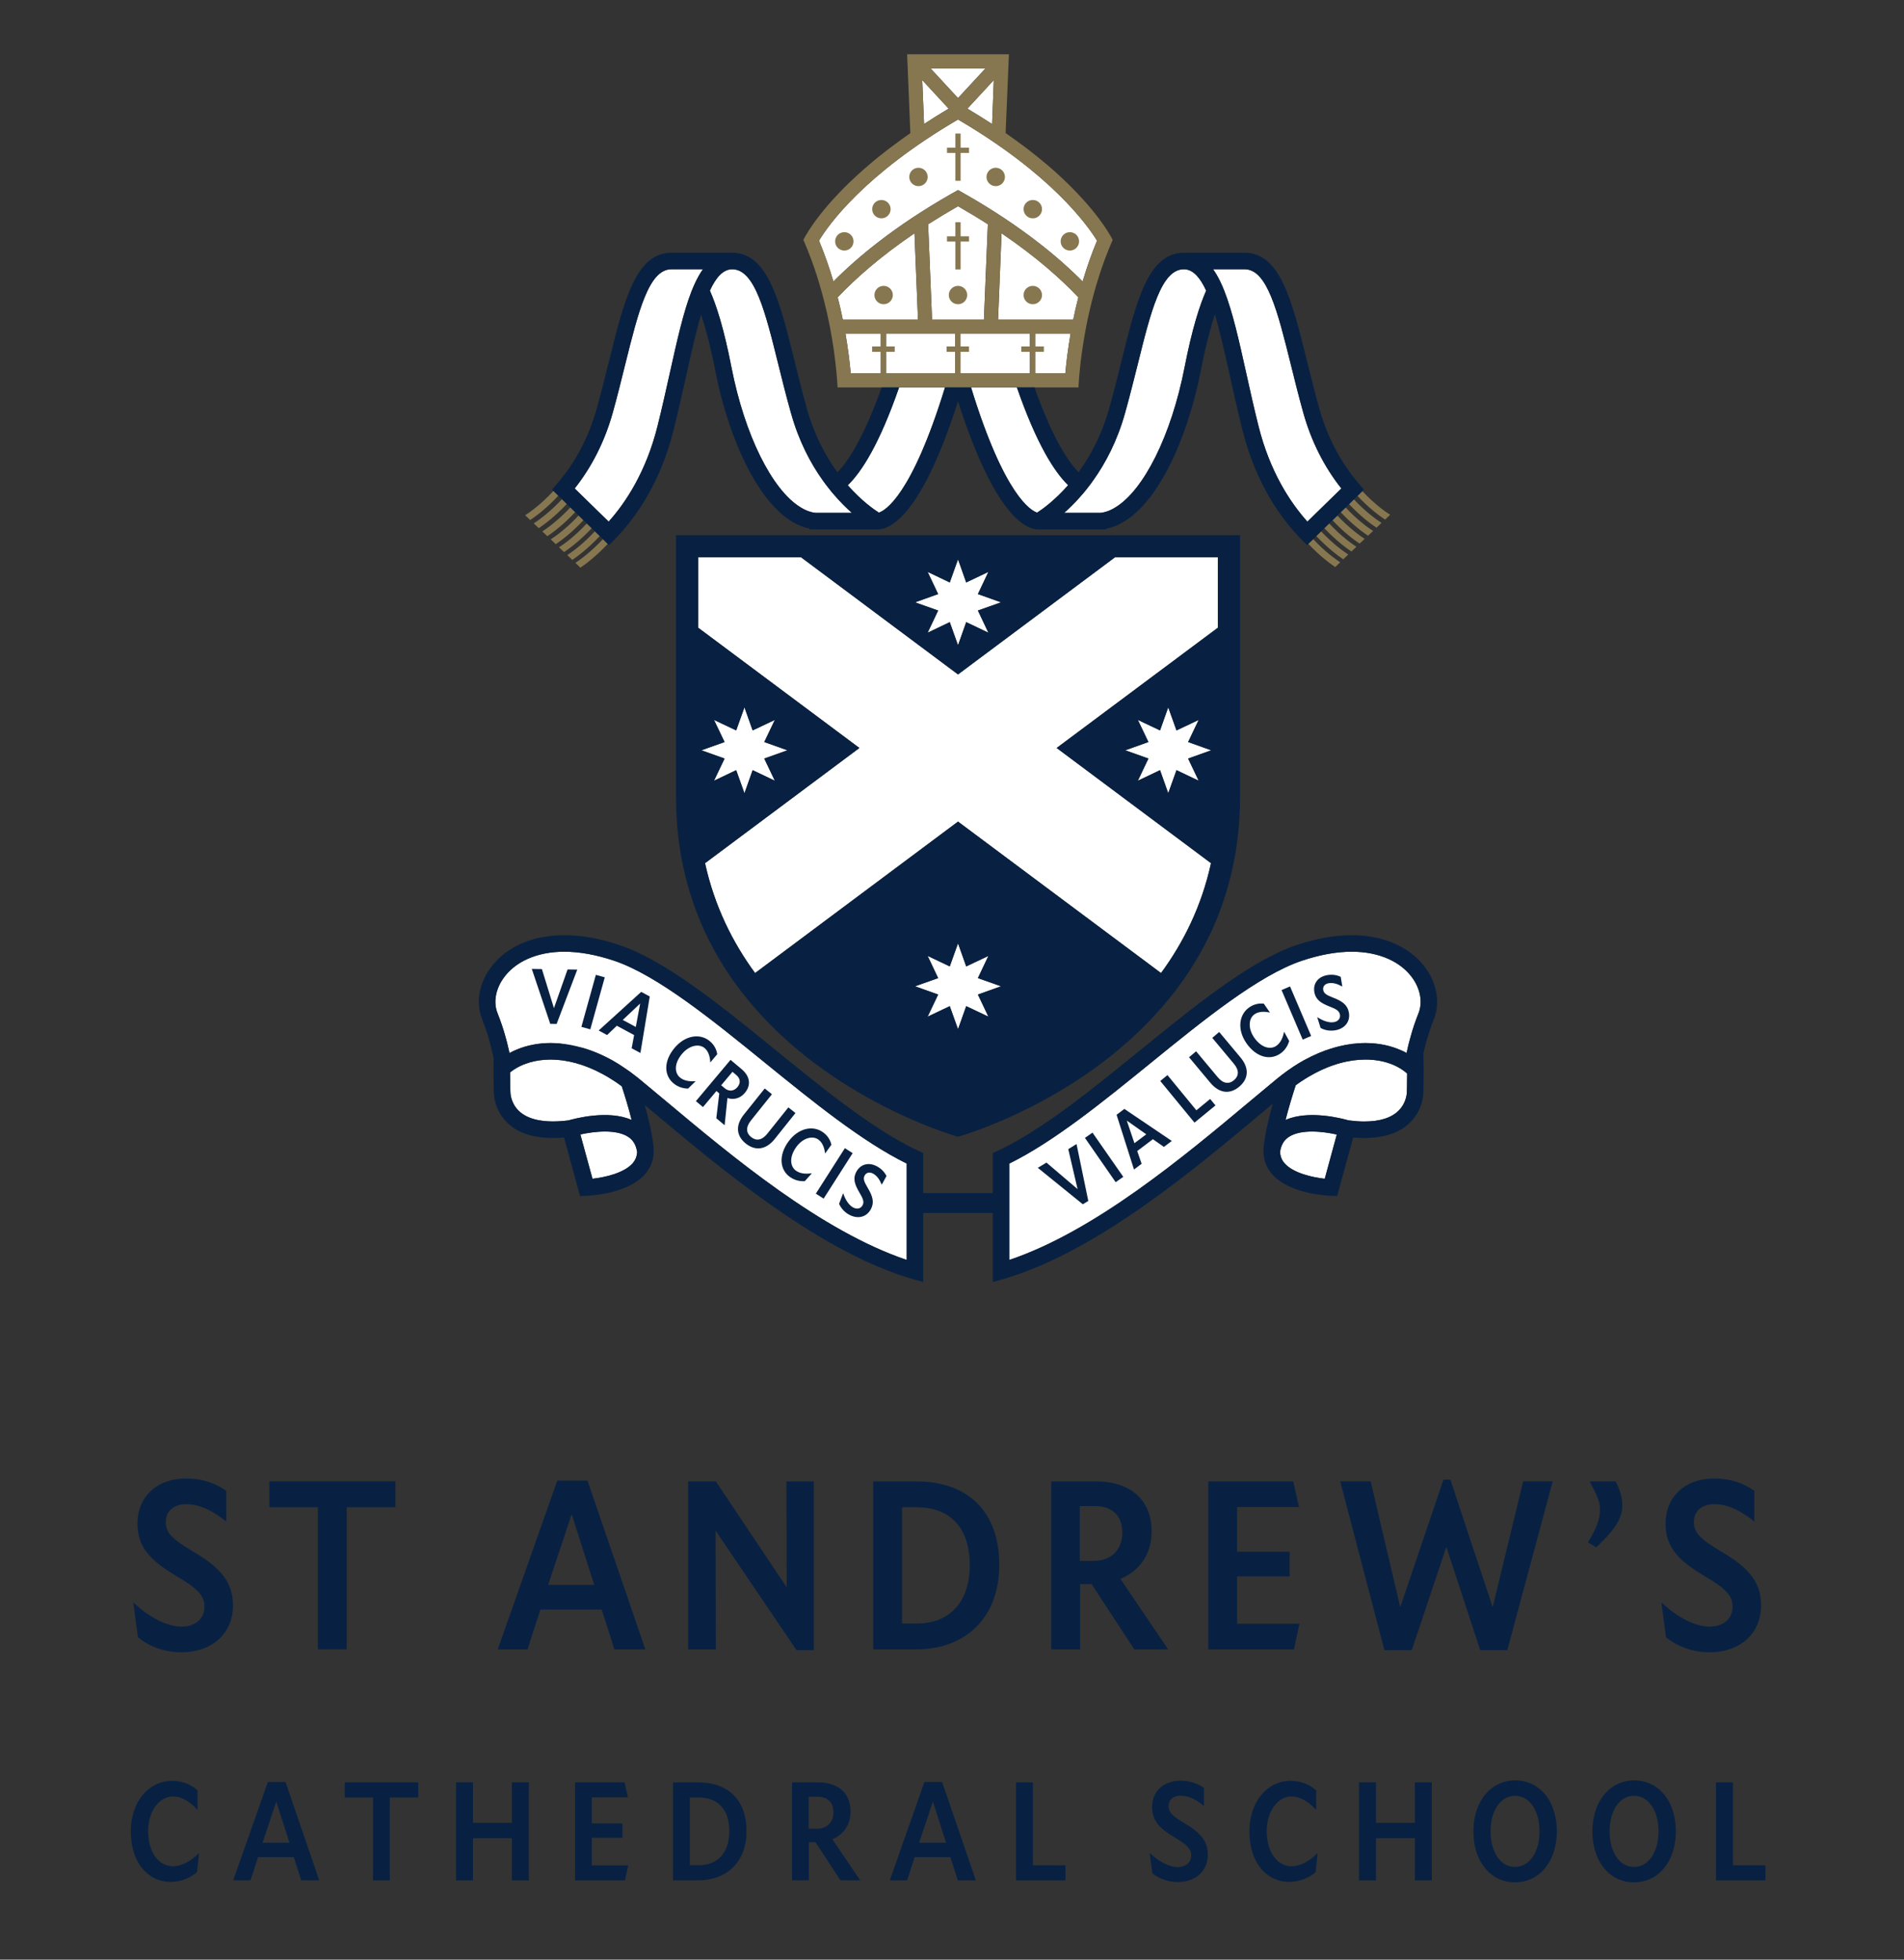<?xml version="1.0" encoding="iso-8859-1"?>
<!-- Generator: Adobe Illustrator 26.5.0, SVG Export Plug-In . SVG Version: 6.00 Build 0)  -->
<svg version="1.1" id="Layer_1" xmlns="http://www.w3.org/2000/svg" xmlns:xlink="http://www.w3.org/1999/xlink" x="0px" y="0px"
	 width="272px" height="280px" viewBox="0 0 272 280" enable-background="new 0 0 272 280" xml:space="preserve">
<rect x="0" y="0" width="272" height="280" fill="#333333" stroke="none"/>
<g>
	<g>
		<path fill="#082142" d="M26.599,211.251c2.298,0,4.185,0.686,5.728,1.75v4.356h-0.069c-1.887-1.509-3.739-2.435-5.66-2.435
			c-1.784,0-2.916,0.995-2.916,2.538c0,1.578,0.96,2.47,3.945,4.253c3.67,2.161,5.66,4.219,5.66,7.649
			c0,4.116-3.087,6.723-7.341,6.723c-2.504,0-4.631-0.857-6.243-2.126l-0.652-4.905l0.068-0.034
			c2.161,2.058,4.768,3.396,6.792,3.396c1.921,0,3.293-1.063,3.293-2.847c0-1.681-1.167-2.71-3.979-4.356
			c-3.396-2.058-5.591-3.876-5.591-7.512C19.635,213.892,22.379,211.251,26.599,211.251z"/>
		<path fill="#082142" d="M49.527,215.367v20.307h-4.116v-20.307h-6.929v-3.705h18.009v3.705H49.527z"/>
		<path fill="#082142" d="M79.609,211.559h4.322l8.267,24.114h-4.425l-1.818-5.694h-8.747l-1.852,5.694h-4.253L79.609,211.559z
			 M84.891,226.447l-3.224-10.085l-3.362,10.085H84.891z"/>
		<path fill="#082142" d="M98.316,211.663h3.945l10.119,15.127l-0.034-15.127h3.91v24.114h-2.47l-11.56-17.083l0.034,16.979h-3.945
			v-24.01H98.316z"/>
		<path fill="#082142" d="M124.746,211.663h6.106c7.615,0,11.903,4.494,11.903,11.937c0,7.306-4.562,12.074-11.937,12.074h-6.071
			L124.746,211.663L124.746,211.663z M128.862,215.367v16.602h2.161c4.562,0,7.512-3.019,7.512-8.301
			c0-5.419-2.813-8.301-7.581-8.301H128.862z"/>
		<path fill="#082142" d="M155.939,226.344h-1.646v9.33h-4.116v-24.011h6.415c4.665,0,7.924,2.436,7.924,7.169
			c0,3.328-1.818,5.694-4.459,6.757l6.826,10.085h-4.837L155.939,226.344z M154.258,215.196v7.821h2.024
			c2.435,0,4.048-1.544,4.048-4.048c0-2.47-1.543-3.773-3.876-3.773H154.258z"/>
		<path fill="#082142" d="M172.606,211.663h12.143l0.823,3.67h-8.85v6.38h7.512v3.533h-7.512v6.757h8.918l-0.789,3.67h-12.246
			v-24.01H172.606z"/>
		<path fill="#082142" d="M215.332,235.777h-3.876l-4.836-14.75l-4.939,14.75h-3.91l-6.312-24.114h4.356l4.219,17.974l6.174-18.214
			h0.995l6.037,18.214l4.356-17.974h4.219L215.332,235.777z"/>
		<path fill="#082142" d="M230.798,211.663c0.652,1.269,0.96,2.264,0.96,3.533c0,2.161-1.784,4.047-3.739,5.9l-1.166-0.721
			c1.098-1.783,1.715-3.224,1.715-4.596c0-1.201-0.343-1.99-1.475-4.116L230.798,211.663L230.798,211.663z"/>
		<path fill="#082142" d="M244.899,211.251c2.298,0,4.185,0.686,5.729,1.75v4.356h-0.069c-1.886-1.509-3.739-2.435-5.66-2.435
			c-1.784,0-2.916,0.995-2.916,2.538c0,1.578,0.96,2.47,3.945,4.253c3.67,2.161,5.66,4.219,5.66,7.649
			c0,4.116-3.087,6.723-7.341,6.723c-2.504,0-4.631-0.857-6.243-2.126l-0.652-4.905l0.069-0.034
			c2.161,2.058,4.768,3.396,6.792,3.396c1.921,0,3.293-1.063,3.293-2.847c0-1.681-1.166-2.71-3.979-4.356
			c-3.396-2.058-5.591-3.876-5.591-7.512C237.935,213.892,240.68,211.251,244.899,211.251z"/>
		<path fill="#082142" d="M18.685,261.672c0-4.321,2.62-7.222,5.881-7.222c1.64,0,2.861,0.64,3.661,1.36v2.761h-0.04
			c-0.92-1-2.14-1.88-3.481-1.88c-1.96,0-3.541,2.1-3.541,4.921c0,3.221,1.64,5.041,3.521,5.041c1.36,0,2.621-0.78,3.701-1.84
			l0.04,0.02l-0.28,2.681c-0.94,0.76-2.18,1.38-3.801,1.38C21.205,268.894,18.685,266.213,18.685,261.672z"/>
		<path fill="#082142" d="M38.266,254.611h2.521l4.821,14.063h-2.58l-1.06-3.321h-5.101l-1.08,3.321h-2.48L38.266,254.611z
			 M41.347,263.292l-1.88-5.881l-1.96,5.881H41.347z"/>
		<path fill="#082142" d="M55.686,256.831v11.843h-2.4v-11.843h-4.041v-2.16h10.502v2.16H55.686z"/>
		<path fill="#082142" d="M73.127,262.652h-5.561v6.021h-2.42V254.67h2.42v5.781h5.561v-5.781h2.42v14.003h-2.42V262.652z"/>
		<path fill="#082142" d="M82.145,254.671h7.082l0.48,2.141h-5.161v3.721h4.381v2.061h-4.381v3.94h5.201l-0.46,2.141h-7.141v-14.004
			H82.145z"/>
		<path fill="#082142" d="M96.145,254.671h3.561c4.441,0,6.942,2.621,6.942,6.961c0,4.261-2.661,7.042-6.961,7.042h-3.541v-14.003
			H96.145z M98.546,256.831v9.682h1.26c2.661,0,4.381-1.76,4.381-4.841c0-3.161-1.64-4.841-4.421-4.841H98.546z"/>
		<path fill="#082142" d="M116.506,263.232h-0.96v5.441h-2.4V254.67h3.741c2.72,0,4.621,1.42,4.621,4.181
			c0,1.94-1.06,3.321-2.601,3.941l3.981,5.881h-2.821L116.506,263.232z M115.525,256.731v4.561h1.18c1.42,0,2.361-0.9,2.361-2.361
			c0-1.44-0.9-2.2-2.26-2.2H115.525z"/>
		<path fill="#082142" d="M132.066,254.611h2.521l4.821,14.063h-2.581l-1.06-3.321h-5.101l-1.08,3.321h-2.48L132.066,254.611z
			 M135.147,263.292l-1.88-5.881l-1.96,5.881H135.147z"/>
		<path fill="#082142" d="M145.145,254.671h2.42v11.842h4.641v2.161h-7.062v-14.003H145.145z"/>
		<path fill="#082142" d="M168.646,254.431c1.34,0,2.44,0.4,3.341,1.021v2.541h-0.04c-1.1-0.88-2.18-1.42-3.301-1.42
			c-1.04,0-1.7,0.58-1.7,1.48c0,0.92,0.56,1.44,2.301,2.48c2.14,1.26,3.301,2.46,3.301,4.461c0,2.4-1.8,3.921-4.281,3.921
			c-1.46,0-2.701-0.5-3.641-1.24l-0.38-2.861l0.04-0.02c1.26,1.2,2.781,1.98,3.961,1.98c1.12,0,1.92-0.62,1.92-1.66
			c0-0.98-0.68-1.581-2.321-2.541c-1.98-1.201-3.261-2.261-3.261-4.381C164.585,255.971,166.185,254.431,168.646,254.431z"/>
		<path fill="#082142" d="M178.485,261.672c0-4.321,2.621-7.222,5.881-7.222c1.64,0,2.861,0.64,3.661,1.36v2.761h-0.04
			c-0.92-1-2.14-1.88-3.481-1.88c-1.96,0-3.541,2.1-3.541,4.921c0,3.221,1.64,5.041,3.521,5.041c1.36,0,2.621-0.78,3.701-1.84
			l0.04,0.02l-0.28,2.681c-0.94,0.76-2.18,1.38-3.801,1.38C181.005,268.894,178.485,266.213,178.485,261.672z"/>
		<path fill="#082142" d="M202.127,262.652h-5.561v6.021h-2.42V254.67h2.42v5.781h5.561v-5.781h2.42v14.003h-2.42V262.652z"/>
		<path fill="#082142" d="M216.466,254.391c3.541,0,5.941,3.021,5.941,7.262c0,4.301-2.46,7.302-5.981,7.302
			c-3.541,0-5.941-3.021-5.941-7.282S212.925,254.391,216.466,254.391z M216.426,266.753c2,0,3.501-2.021,3.501-5.081
			c0-3.041-1.48-5.081-3.501-5.081c-2,0-3.481,2.021-3.481,5.061C212.945,264.713,214.406,266.753,216.426,266.753z"/>
		<path fill="#082142" d="M233.466,254.391c3.541,0,5.941,3.021,5.941,7.262c0,4.301-2.46,7.302-5.981,7.302
			c-3.541,0-5.941-3.021-5.941-7.282S229.925,254.391,233.466,254.391z M233.426,266.753c2,0,3.501-2.021,3.501-5.081
			c0-3.041-1.48-5.081-3.501-5.081c-2,0-3.481,2.021-3.481,5.061C229.945,264.713,231.406,266.753,233.426,266.753z"/>
		<path fill="#082142" d="M245.145,254.671h2.42v11.842h4.641v2.161h-7.062v-14.003H245.145z"/>
	</g>
	<g>
		<g>
			<g>
				<path fill="#FFFFFF" d="M135,55.354c-4.79,15.59-8.61,17.63-9.45,17.89c-0.68-0.43-2.47-1.67-4.44-3.91
					c1.97-1.9,4.52-5.87,7.33-13.98H135z"/>
				<path fill="#FFFFFF" d="M152.59,69.324c-1.97,2.24-3.75,3.49-4.43,3.92c-0.86-0.27-4.67-2.36-9.44-17.89h6.55
					C148.08,63.444,150.62,67.414,152.59,69.324z"/>
				<path fill="#FFFFFF" d="M121.7,73.284h-5.18c-0.2-0.02-0.4-0.06-0.6-0.11c-0.53-0.13-1.06-0.37-1.58-0.7
					c-4.02-2.47-7.94-10.22-9.85-20.01c-1.07-5.51-2.16-8.88-3.08-10.94c0.88-1.91,1.9-3.05,3.19-3.05c3.22,0,4.71,6,6.59,13.6
					c0.55,2.22,1.12,4.52,1.8,6.92c1.12,4.03,2.81,7.21,4.56,9.66c0.28,0.39,0.55,0.75,0.83,1.1c0.26,0.34,0.52,0.66,0.79,0.96
					C120.06,71.754,120.93,72.604,121.7,73.284z"/>
				<path fill="#FFFFFF" d="M100.42,38.474c-0.37,0.51-0.71,1.11-1.03,1.77c-0.2,0.42-0.4,0.87-0.59,1.35
					c-1.17,2.99-2.07,7.03-3.1,11.66c-0.55,2.46-1.11,5-1.77,7.64c-1.64,6.55-4.56,10.94-6.98,13.64l-4.85-4.74
					c2.46-3.11,4.29-6.74,5.43-10.8c0.67-2.39,1.23-4.69,1.78-6.9c1.89-7.61,3.38-13.62,6.6-13.62L100.42,38.474L100.42,38.474z"/>
				<path fill="#FFFFFF" d="M191.62,69.794l-4.85,4.74c-2.42-2.7-5.34-7.09-6.98-13.64c-0.66-2.64-1.23-5.18-1.77-7.64
					c-1.03-4.64-1.93-8.68-3.11-11.67c-0.18-0.47-0.38-0.92-0.58-1.34c-0.32-0.66-0.66-1.26-1.03-1.77h4.51c3.22,0,4.7,6,6.59,13.59
					c0.55,2.23,1.12,4.53,1.79,6.93C187.33,63.054,189.15,66.674,191.62,69.794z"/>
				<path fill="#FFFFFF" d="M172.31,41.524c-0.91,2.06-2.01,5.43-3.08,10.94c-1.91,9.79-5.83,17.54-9.85,20.01
					c-0.52,0.33-1.05,0.57-1.58,0.7c-0.2,0.05-0.4,0.09-0.6,0.11h-5.18c0.77-0.68,1.64-1.53,2.53-2.57c0.27-0.3,0.53-0.62,0.79-0.96
					c0.28-0.35,0.56-0.72,0.83-1.11c1.75-2.45,3.44-5.63,4.56-9.65c0.67-2.4,1.24-4.7,1.8-6.92c1.88-7.6,3.37-13.6,6.59-13.6
					c0.08,0,0.16,0,0.24,0.01C170.54,38.624,171.48,39.734,172.31,41.524z"/>
				<path fill="#FFFFFF" d="M173.99,79.614H159.3l-22.44,16.75l-22.44-16.75H99.73v10.07l23.04,17.19l-22.05,16.46
					c1.35,6.14,3.94,11.33,7.15,15.7l28.99-21.64l29,21.64c3.21-4.37,5.8-9.56,7.14-15.7l-22.05-16.46l23.04-17.19L173.99,79.614
					L173.99,79.614z"/>
				<path fill="#FFFFFF" d="M184.14,162.434c-0.72,0.46-1.13,1.17-1.27,2.13c0.02,0.63,0.22,1.18,0.65,1.66
					c1.25,1.42,4.03,2.01,5.73,2.2l1.72-6.32C189.05,161.674,185.89,161.294,184.14,162.434z"/>
				<path fill="#FFFFFF" d="M187.36,153.614c-0.31,0.17-0.62,0.35-0.93,0.55c-0.44,0.27-0.88,0.57-1.33,0.9v0.01
					c-0.5,1.55-1.03,3.28-1.45,4.95c3.33-1.48,8.16-0.19,9,0.06c0.79,0.1,1.55,0.16,2.24,0.16c2.26,0,3.93-0.54,4.96-1.6
					c1.13-1.16,1.13-2.59,1.13-2.6c0-0.07,0.04-1.18,0.04-2.65c-1.34-1.21-3.42-2-5.95-2
					C192.79,151.394,190.16,152.034,187.36,153.614z"/>
				<path fill="#FFFFFF" d="M201.88,139.884c-1.68-2.48-4.88-3.9-8.77-3.9c-2.19,0-4.59,0.44-7.13,1.29
					c-6.19,2.09-14.03,8.46-21.62,14.63c-6.78,5.51-13.78,11.2-20.17,14.35v13.77c12.23-4.12,24.94-14.77,34.42-22.71
					c1.33-1.11,2.59-2.16,3.77-3.14c0.24-0.2,0.48-0.39,0.72-0.57c1.12-0.87,2.21-1.58,3.26-2.16h0.01
					c1.36-0.74,2.63-1.27,3.81-1.63h0.01c1.43-0.45,2.72-0.67,3.84-0.74h0.01c0.37-0.03,0.7-0.04,1.03-0.04
					c1.9,0,3.64,0.38,5.14,1.06h0.01c0.25,0.11,0.49,0.23,0.72,0.36c0.15-0.74,0.34-1.53,0.58-2.35c0.29-1.07,0.67-2.19,1.13-3.35
					C203.23,143.284,202.95,141.464,201.88,139.884z"/>
				<path fill="#FFFFFF" d="M89.74,162.434c-1.76-1.14-4.92-0.76-6.83-0.34l1.73,6.33c1.69-0.19,4.47-0.78,5.73-2.2
					c0.41-0.47,0.62-1.01,0.65-1.62C90.87,163.614,90.46,162.904,89.74,162.434z"/>
				<path fill="#FFFFFF" d="M87.74,137.274c-2.54-0.85-4.94-1.29-7.13-1.29c-3.9,0-7.09,1.42-8.77,3.9
					c-1.07,1.57-1.36,3.4-0.77,4.87c0.48,1.2,0.86,2.35,1.16,3.45c0.12,0.42,0.23,0.84,0.32,1.24c0.09,0.35,0.16,0.69,0.23,1.02
					c0.34-0.19,0.7-0.36,1.07-0.51c1.41-0.59,3.05-0.92,4.8-0.92c0.41,0,0.85,0.02,1.32,0.06l3.31,0.64
					c1.32,0.38,2.75,0.97,4.28,1.82c0.53,0.3,1.07,0.64,1.62,1.02c0.55,0.36,1.11,0.76,1.68,1.22c0.16,0.12,0.32,0.25,0.48,0.38
					c1.18,0.97,2.43,2.02,3.76,3.13c9.48,7.94,22.2,18.59,34.43,22.72v-13.77c-6.39-3.15-13.39-8.84-20.18-14.35
					C101.76,145.734,93.92,139.364,87.74,137.274z"/>
				<polygon fill="#FFFFFF" points="103.51,108.384 102,111.554 105.17,110.044 106.35,113.344 107.52,110.044 110.69,111.554 
					109.18,108.384 112.49,107.204 109.18,106.024 110.69,102.864 107.52,104.364 106.35,101.064 105.17,104.364 102,102.864 
					103.51,106.024 100.2,107.204 				"/>
				<polygon fill="#FFFFFF" points="169.73,106.024 171.24,102.864 168.07,104.364 166.89,101.064 165.72,104.364 162.55,102.864 
					164.06,106.024 160.75,107.204 164.06,108.384 162.55,111.554 165.72,110.044 166.89,113.344 168.07,110.044 171.24,111.554 
					169.73,108.384 173.03,107.204 				"/>
				<polygon fill="#FFFFFF" points="139.7,84.884 141.2,81.714 138.03,83.224 136.86,79.914 135.68,83.224 132.52,81.714 
					134.02,84.884 130.72,86.064 134.02,87.234 132.52,90.404 135.68,88.894 136.86,92.204 138.03,88.894 141.2,90.404 
					139.7,87.234 143,86.064 				"/>
				<polygon fill="#FFFFFF" points="139.7,139.754 141.2,136.584 138.03,138.084 136.86,134.784 135.68,138.084 132.52,136.584 
					134.02,139.754 130.72,140.924 134.02,142.104 132.52,145.264 135.68,143.764 136.86,147.064 138.03,143.764 141.2,145.264 
					139.7,142.104 143,140.924 				"/>
				<path fill="#FFFFFF" d="M125.83,53.354v-3.09h-1.2v-0.76h1.2v-1.83h-5.05c0.41,2.35,0.63,4.33,0.75,5.68H125.83z"/>
				<path fill="#FFFFFF" d="M119.67,42.484c0.28,1.1,0.53,2.16,0.73,3.18h10.74l-0.5-12.33
					C125.65,36.724,122.12,39.894,119.67,42.484z"/>
				<path fill="#FFFFFF" d="M135.52,15.524l-3.77-4.08l0.26,6.27C133.11,16.994,134.28,16.264,135.52,15.524z"/>
				<polygon fill="#FFFFFF" points="140.79,9.764 132.93,9.764 136.86,14.014 				"/>
				<path fill="#FFFFFF" d="M132.59,32.044l0.56,13.62h7.41c0.23-5.58,0.5-12.05,0.56-13.62c-1.32-0.85-2.74-1.71-4.26-2.58
					C135.34,30.334,133.92,31.194,132.59,32.044z"/>
				<path fill="#FFFFFF" d="M141.73,17.724l0.24-6.28l-3.77,4.08C139.44,16.264,140.61,16.994,141.73,17.724z"/>
				<path fill="#FFFFFF" d="M147.89,47.674v1.83h1.2v0.76h-1.2v3.09h4.3c0.12-1.35,0.34-3.33,0.75-5.68H147.89z"/>
				<path fill="#FFFFFF" d="M154.05,42.484c-2.45-2.59-5.98-5.76-10.97-9.15c-0.08,2.08-0.4,9.88-0.5,12.33h10.74
					C153.52,44.644,153.77,43.584,154.05,42.484z"/>
				<path fill="#FFFFFF" d="M135.86,27.724l1-0.57l1,0.57c7.98,4.55,13.33,9,16.8,12.5c0.29-0.98,0.61-1.97,0.96-2.98
					c0.01-0.01,0.01-0.01,0.01-0.02c0.33-0.94,0.69-1.88,1.09-2.83c-1.39-2.27-6.57-9.53-19.86-17.32
					c-13.39,7.84-18.49,15.04-19.86,17.31c0.82,1.97,1.5,3.94,2.06,5.84C122.53,36.724,127.88,32.274,135.86,27.724z"/>
				<path fill="#FFFFFF" d="M90.23,160.024c-0.4-1.62-0.91-3.29-1.4-4.8v-0.01c-0.09-0.06-0.17-0.12-0.25-0.18s-0.16-0.12-0.25-0.18
					c-0.25-0.18-0.5-0.35-0.76-0.51c-0.49-0.33-0.99-0.62-1.48-0.88c-2.69-1.46-5.24-2.07-7.44-2.07c-0.55,0-1.07,0.04-1.57,0.11
					s-0.97,0.17-1.42,0.3c-0.06,0.02-0.13,0.04-0.19,0.07c-1.03,0.31-1.9,0.79-2.6,1.36c-0.09,0.07-0.17,0.14-0.24,0.21
					c0.07-0.07,0.15-0.14,0.24-0.2c0,1.53,0.04,2.71,0.04,2.73c0,0.12,0,1.54,1.15,2.7c1.35,1.35,3.81,1.84,7.16,1.41
					C82.05,159.844,86.9,158.534,90.23,160.024z"/>
				<polygon fill="#FFFFFF" points="137.21,49.504 138.41,49.504 138.41,50.264 137.21,50.264 137.21,53.354 147.13,53.354 
					147.13,50.264 145.94,50.264 145.94,49.504 147.13,49.504 147.13,47.674 137.21,47.674 				"/>
				<polygon fill="#FFFFFF" points="126.58,49.504 127.78,49.504 127.78,50.264 126.58,50.264 126.58,53.354 136.45,53.354 
					136.45,50.264 135.26,50.264 135.26,49.504 136.45,49.504 136.45,47.674 126.58,47.674 				"/>
			</g>
		</g>
		<g>
			<path fill="#867750" d="M194.95,76.994l-0.72,0.68c-0.81-0.54-2.26-1.61-3.87-3.34l0.69-0.67
				C192.74,75.464,194.24,76.534,194.95,76.994z"/>
			<path fill="#867750" d="M192.61,79.234l-0.72,0.68c-0.81-0.55-2.24-1.62-3.85-3.32l0.69-0.67
				C190.4,77.694,191.88,78.754,192.61,79.234z"/>
			<path fill="#867750" d="M193.77,78.124l-0.71,0.68c-0.82-0.55-2.25-1.62-3.87-3.33l0.69-0.68
				C191.56,76.584,193.05,77.654,193.77,78.124z"/>
			<path fill="#867750" d="M197.36,74.714l-0.72,0.68c-0.81-0.53-2.27-1.61-3.92-3.36l0.69-0.68
				C195.14,73.184,196.66,74.264,197.36,74.714z"/>
			<path fill="#867750" d="M196.15,75.864l-0.72,0.68c-0.81-0.54-2.26-1.62-3.9-3.36l0.7-0.67
				C193.93,74.324,195.44,75.404,196.15,75.864z"/>
			<path fill="#867750" d="M191.46,80.344l-0.72,0.68c-0.82-0.56-2.24-1.62-3.84-3.32l0.7-0.67
				C189.26,78.804,190.73,79.864,191.46,80.344z"/>
			<path fill="#867750" d="M198.59,73.554l-0.72,0.69c-0.81-0.53-2.29-1.62-3.94-3.39l0.69-0.68
				C196.35,72.024,197.89,73.114,198.59,73.554z"/>
			<path fill="#867750" d="M126.234,40.845c-0.727,0-1.317,0.585-1.317,1.311c0,0.727,0.59,1.314,1.317,1.314
				c0.724,0,1.314-0.587,1.314-1.314C127.548,41.43,126.958,40.845,126.234,40.845z"/>
			<polygon fill="#867750" points="137.233,19.083 136.48,19.083 136.48,21.101 135.285,21.101 135.285,21.851 136.48,21.851 
				136.48,25.834 137.233,25.834 137.233,21.851 138.433,21.851 138.433,21.101 137.233,21.101 			"/>
			<polygon fill="#867750" points="137.233,31.748 136.48,31.748 136.48,33.765 135.285,33.765 135.285,34.516 136.48,34.516 
				136.48,38.496 137.233,38.496 137.233,34.516 138.433,34.516 138.433,33.765 137.233,33.765 			"/>
			<path fill="#867750" d="M136.86,40.845c-0.73,0-1.317,0.585-1.317,1.311c0,0.727,0.587,1.314,1.317,1.314
				c0.724,0,1.311-0.587,1.311-1.314C138.172,41.43,137.584,40.845,136.86,40.845z"/>
			<path fill="#867750" d="M147.543,40.845c-0.727,0-1.318,0.585-1.318,1.311c0,0.727,0.591,1.314,1.318,1.314
				c0.721,0,1.317-0.587,1.317-1.314C148.86,41.43,148.263,40.845,147.543,40.845z"/>
			<path fill="#867750" d="M120.617,33.172c-0.724,0-1.314,0.585-1.314,1.314c0,0.727,0.591,1.314,1.314,1.314
				c0.727,0,1.317-0.587,1.317-1.314C121.934,33.757,121.344,33.172,120.617,33.172z"/>
			<path fill="#867750" d="M125.914,28.573c-0.724,0-1.317,0.584-1.317,1.311c0,0.726,0.593,1.314,1.317,1.314
				s1.317-0.587,1.317-1.314C127.231,29.157,126.638,28.573,125.914,28.573z"/>
			<path fill="#867750" d="M131.211,23.97c-0.727,0-1.317,0.587-1.317,1.311c0,0.727,0.59,1.317,1.317,1.317
				c0.724,0,1.314-0.59,1.314-1.317C132.525,24.558,131.935,23.97,131.211,23.97z"/>
			<path fill="#867750" d="M152.837,35.8c0.73,0,1.317-0.587,1.317-1.314c0-0.73-0.587-1.314-1.317-1.314
				c-0.721,0-1.317,0.585-1.317,1.314C151.52,35.214,152.116,35.8,152.837,35.8z"/>
			<path fill="#867750" d="M147.543,28.573c-0.727,0-1.318,0.584-1.318,1.311c0,0.726,0.591,1.314,1.318,1.314
				c0.726,0,1.317-0.587,1.317-1.314C148.86,29.157,148.269,28.573,147.543,28.573z"/>
			<path fill="#867750" d="M142.245,23.97c-0.724,0-1.317,0.587-1.317,1.311c0,0.727,0.593,1.317,1.317,1.317
				c0.726,0,1.317-0.59,1.317-1.317C143.562,24.558,142.972,23.97,142.245,23.97z"/>
			<path fill="#867750" d="M153.2,26.894c-0.21-0.21-0.42-0.43-0.64-0.64c-0.91-0.89-1.93-1.83-3.08-2.8
				c-0.26-0.22-0.52-0.43-0.79-0.65c-0.29-0.25-0.59-0.49-0.91-0.74c-0.23-0.18-0.46-0.36-0.7-0.55c-0.21-0.17-0.43-0.33-0.65-0.5
				c-0.87-0.65-1.79-1.32-2.77-2l0.47-11.26h-14.54l0.46,11.27c-0.38,0.26-0.75,0.52-1.1,0.78c-0.36,0.25-0.7,0.5-1.04,0.76
				c-0.79,0.58-1.54,1.15-2.24,1.72c-0.31,0.25-0.62,0.5-0.92,0.75c-0.49,0.41-0.96,0.81-1.4,1.2c-0.23,0.2-0.45,0.4-0.67,0.6
				c-0.13,0.12-0.26,0.23-0.39,0.36c-0.25,0.23-0.5,0.46-0.73,0.68c-5.19,4.96-6.79,8.4-6.79,8.4c0.36,0.83,0.7,1.66,1.01,2.49
				c0.02,0.05,0.04,0.11,0.06,0.16c0.31,0.82,0.59,1.63,0.84,2.43c0.02,0.04,0.03,0.08,0.04,0.12c0.53,1.66,0.97,3.29,1.32,4.83
				c0,0,0,0,0.01,0c0.1,0.47,0.21,0.93,0.3,1.38c0.07,0.33,0.14,0.66,0.2,0.98c0,0.02,0,0.03,0.01,0.05
				c0.06,0.3,0.11,0.59,0.16,0.87c0.14,0.77,0.26,1.5,0.36,2.18c0.41,2.8,0.53,4.8,0.56,5.41c0,0.06,0,0.1,0.01,0.13v0.01
				c0,0.03,0,0.04,0,0.04h34.42c0,0,0-0.14,0.02-0.42c0.01-0.13,0.02-0.3,0.03-0.5c0.03-0.4,0.07-0.93,0.14-1.57
				c0.02-0.19,0.04-0.4,0.06-0.61s0.05-0.43,0.07-0.66c0.09-0.69,0.19-1.46,0.32-2.29c0.08-0.52,0.17-1.06,0.27-1.63
				c0.12-0.64,0.24-1.31,0.39-2.01c0.1-0.46,0.2-0.92,0.31-1.39c0.18-0.76,0.37-1.54,0.59-2.34c0.01-0.02,0.01-0.05,0.02-0.08
				c0.21-0.76,0.44-1.53,0.69-2.31c0.02-0.08,0.05-0.16,0.07-0.24c0.25-0.78,0.53-1.57,0.82-2.36c0.03-0.07,0.05-0.13,0.08-0.2
				c0.31-0.82,0.64-1.64,1-2.47C158.95,34.274,157.56,31.294,153.2,26.894z M140.79,9.764l-3.93,4.25l-3.93-4.25H140.79z
				 M141.97,11.444l-0.24,6.28c-1.12-0.73-2.29-1.46-3.53-2.2L141.97,11.444z M135.52,15.524c-1.24,0.74-2.41,1.47-3.51,2.19
				l-0.26-6.27L135.52,15.524z M125.83,49.504h-1.2v0.76h1.2v3.09h-4.3c-0.12-1.35-0.34-3.33-0.75-5.68h5.05V49.504z M120.4,45.664
				c-0.2-1.02-0.45-2.08-0.73-3.18c2.45-2.59,5.98-5.76,10.97-9.15l0.5,12.33L120.4,45.664L120.4,45.664z M136.45,49.504h-1.19v0.76
				h1.19v3.09h-9.87v-3.09h1.2v-0.76h-1.2v-1.83h9.87V49.504z M132.59,32.044c1.33-0.85,2.75-1.71,4.27-2.58
				c1.52,0.87,2.94,1.73,4.26,2.58c-0.06,1.57-0.33,8.04-0.56,13.62h-7.41L132.59,32.044z M147.13,49.504h-1.19v0.76h1.19v3.09
				h-9.92v-3.09h1.2v-0.76h-1.2v-1.83h9.92V49.504z M152.19,53.354h-4.3v-3.09h1.2v-0.76h-1.2v-1.83h5.05
				C152.53,50.024,152.31,52.004,152.19,53.354z M153.32,45.664h-10.74c0.1-2.45,0.42-10.25,0.5-12.33
				c4.99,3.39,8.52,6.56,10.97,9.15C153.77,43.584,153.52,44.644,153.32,45.664z M155.63,37.224c0,0.01,0,0.01-0.01,0.02
				c-0.35,1.01-0.67,2-0.96,2.98c-3.47-3.5-8.82-7.95-16.8-12.5l-1-0.57l-1,0.57c-7.98,4.55-13.33,9-16.8,12.5
				c-0.56-1.9-1.24-3.87-2.06-5.84c1.37-2.27,6.47-9.47,19.86-17.31c13.29,7.79,18.47,15.05,19.86,17.32
				C156.32,35.344,155.96,36.284,155.63,37.224z"/>
			<g>
				<path fill="#867750" d="M83.35,74.324c-1.66,1.78-3.13,2.88-3.96,3.43l-0.71-0.69c0.72-0.47,2.26-1.56,3.98-3.41L83.35,74.324z"
					/>
				<path fill="#867750" d="M85.68,76.594c-1.64,1.75-3.1,2.85-3.93,3.41l-0.71-0.69c0.73-0.48,2.25-1.57,3.94-3.4L85.68,76.594z"/>
				<path fill="#867750" d="M84.53,75.474c-1.65,1.76-3.12,2.85-3.95,3.41l-0.72-0.68c0.73-0.47,2.26-1.58,3.97-3.41L84.53,75.474z"
					/>
				<path fill="#867750" d="M80.97,72.004c-1.68,1.8-3.18,2.91-4,3.46l-0.72-0.68c0.71-0.46,2.27-1.57,4.03-3.46L80.97,72.004z"/>
				<path fill="#867750" d="M82.17,73.174c-1.67,1.79-3.16,2.89-3.98,3.44l-0.72-0.68c0.71-0.47,2.27-1.57,4.01-3.43L82.17,73.174z"
					/>
				<path fill="#867750" d="M86.82,77.714c-1.63,1.74-3.08,2.84-3.91,3.4l-0.71-0.69c0.73-0.48,2.24-1.58,3.93-3.39L86.82,77.714z"
					/>
				<path fill="#867750" d="M79.76,70.824c-1.69,1.82-3.2,2.94-4.02,3.48l-0.72-0.68c0.7-0.45,2.28-1.57,4.05-3.48L79.76,70.824z"/>
			</g>
		</g>
		<path fill="none" d="M81.453,161.25"/>
		<g>
			<polygon fill="#082142" points="79.135,144.051 77.414,138.465 75.972,138.443 78.605,146.289 79.519,146.304 82.467,138.542 
				81.08,138.521 			"/>
			
				<rect x="80.77" y="142.506" transform="matrix(0.268 -0.964 0.964 0.268 -75.966 186.392)" fill="#082142" width="7.709" height="1.321"/>
			<path fill="#082142" d="M85.525,147.242l1.202,0.648l1.391-1.327l2.472,1.331l-0.353,1.886l1.251,0.674l1.334-8.074l-1.221-0.658
				L85.525,147.242z M90.827,146.734l-1.861-1.003l2.485-2.339L90.827,146.734z"/>
			<path fill="#082142" d="M97.135,153.954c-0.793-0.665-0.843-2.013,0.296-3.372c0.997-1.19,2.406-1.518,3.233-0.826
				c0.566,0.473,0.77,1.276,0.805,2.024l0.017,0.014l0.976-1.165c-0.083-0.587-0.372-1.288-1.065-1.868
				c-1.376-1.152-3.507-0.854-5.034,0.97c-1.604,1.917-1.488,3.938-0.162,5.048c0.684,0.573,1.427,0.749,2.092,0.761l1.065-1.032
				l-0.01-0.023C98.517,154.55,97.709,154.434,97.135,153.954z"/>
			<path fill="#082142" d="M106.409,156.153c0.976-1.163,0.677-2.433-0.47-3.395l-1.576-1.322l-4.949,5.899l1.011,0.848l1.923-2.292
				l0.405,0.34l-0.423,3.55l1.188,0.997l0.401-3.885C104.789,157.178,105.724,156.971,106.409,156.153z M105.353,155.325
				c-0.516,0.615-1.23,0.662-1.829,0.16l-0.497-0.417l1.612-1.922l0.539,0.452C105.751,154.079,105.862,154.718,105.353,155.325z"/>
			<path fill="#082142" d="M110.277,156.35l-1.032-0.825l-2.975,3.722c-1.202,1.504-1.126,3.03,0.275,4.15
				c1.392,1.113,2.915,0.865,4.118-0.64l2.975-3.722l-1.014-0.811l-3.003,3.756c-0.776,0.972-1.596,1.063-2.31,0.493
				c-0.73-0.584-0.8-1.414-0.044-2.36L110.277,156.35z"/>
			<path fill="#082142" d="M112.628,163.118c-1.459,2.028-1.195,4.035,0.207,5.044c0.724,0.521,1.477,0.642,2.14,0.605l0.986-1.107
				l-0.011-0.022c-0.823,0.127-1.636,0.07-2.243-0.367c-0.84-0.604-0.987-1.944,0.047-3.382c0.906-1.26,2.287-1.69,3.163-1.06
				c0.598,0.431,0.86,1.216,0.95,1.958l0.018,0.013l0.887-1.233c-0.126-0.578-0.465-1.256-1.197-1.783
				C116.119,160.735,114.017,161.189,112.628,163.118z"/>
			
				<rect x="115.315" y="166.982" transform="matrix(0.538 -0.843 0.843 0.538 -86.257 177.927)" fill="#082142" width="7.708" height="1.321"/>
			<path fill="#082142" d="M121.856,172.517c-0.57-0.311-1.099-1.088-1.392-2l-0.025-0.001l-0.57,1.482
				c0.259,0.605,0.727,1.174,1.432,1.558c1.198,0.653,2.469,0.393,3.1-0.767c0.527-0.966,0.282-1.852-0.42-3.024
				c-0.567-0.961-0.701-1.36-0.458-1.804c0.237-0.435,0.708-0.541,1.211-0.267c0.541,0.295,0.921,0.84,1.22,1.555l0.02,0.011
				l0.669-1.228c-0.272-0.536-0.698-1.019-1.345-1.372c-1.189-0.648-2.368-0.325-2.952,0.747c-0.558,1.025-0.219,1.874,0.422,2.975
				c0.54,0.896,0.71,1.365,0.452,1.839C122.947,172.723,122.397,172.812,121.856,172.517z"/>
			<polygon fill="#082142" points="152.61,164.194 153.94,169.904 149.49,166.114 148.26,166.864 154.69,172.074 155.47,171.594 
				153.79,163.464 			"/>
			<polygon fill="#082142" points="154.99,162.584 159.38,168.914 160.47,168.154 156.07,161.834 			"/>
			<path fill="#082142" d="M159.51,159.284l2.49,7.82l1.09-0.82l-0.63-1.82l2.24-1.69l1.57,1.1l1.13-0.85l-6.78-4.58L159.51,159.284
				z M163.75,162.074l-1.69,1.27l-1.09-3.23L163.75,162.074z"/>
			<polygon fill="#082142" points="170.91,158.644 166.78,153.614 165.75,154.454 170.64,160.404 173.64,157.944 172.88,157.024 			
				"/>
			<path fill="#082142" d="M174.17,147.454l-0.99,0.84l3.08,3.69c0.8,0.95,0.72,1.77,0.02,2.36c-0.72,0.6-1.54,0.5-2.32-0.43
				l-3.09-3.7l-1.01,0.85l3.05,3.65c1.24,1.48,2.75,1.71,4.12,0.56c1.37-1.14,1.43-2.68,0.2-4.16L174.17,147.454z"/>
			<path fill="#082142" d="M183.43,147.444c-0.16,0.82-0.48,1.56-1.1,1.99c-0.85,0.59-2.16,0.27-3.17-1.19
				c-0.88-1.28-0.82-2.72,0.07-3.33c0.61-0.42,1.44-0.4,2.16-0.24l0.02-0.01l-0.86-1.25c-0.59-0.08-1.34,0.01-2.08,0.52
				c-1.48,1.02-1.76,3.16-0.42,5.11c1.42,2.06,3.4,2.49,4.83,1.51c0.73-0.5,1.1-1.17,1.29-1.81l-0.71-1.3H183.43z"/>
			<polygon fill="#082142" points="184.29,140.944 183.08,141.464 185.96,148.214 186.1,148.544 187.31,148.024 187.28,147.954 			
				"/>
			<path fill="#082142" d="M190.51,142.574c-1.04-0.4-1.39-0.63-1.48-1.13c-0.08-0.49,0.23-0.87,0.79-0.96
				c0.61-0.1,1.24,0.09,1.92,0.47h0.02l-0.23-1.38c-0.54-0.26-1.18-0.37-1.9-0.25c-1.34,0.22-2.07,1.2-1.87,2.41
				c0.2,1.15,0.99,1.61,2.17,2.08c0.98,0.37,1.4,0.63,1.49,1.17c0.1,0.56-0.28,0.97-0.89,1.07c-0.64,0.11-1.54-0.18-2.33-0.71
				l-0.02,0.01l0.47,1.52c0.57,0.32,1.29,0.47,2.09,0.34c1.34-0.22,2.18-1.21,1.96-2.52
				C192.52,143.614,191.78,143.064,190.51,142.574z"/>
			<path fill="#082142" d="M79.76,70.824l0.52,0.5l0.69,0.68l0.51,0.5l0.69,0.67l0.49,0.48l0.69,0.67l0.48,0.47l0.7,0.68l0.45,0.44
				l0.7,0.68l0.45,0.44l0.69,0.68l0.19,0.18l0.82-0.84c2.75-2.8,6.43-7.77,8.39-15.58c0.67-2.67,1.24-5.23,1.79-7.7
				c0.72-3.25,1.4-6.31,2.15-8.83c0.62,1.86,1.31,4.43,2.01,7.98c2.04,10.44,6.96,21.25,13.45,22.61l0.05,0.11h0.67l9.04,0.01
				c1.76,0,6.23-1.87,11.48-18.31c5.25,16.44,9.72,18.31,11.48,18.31l8.98-0.01h0.06h0.67l0.05-0.11
				c6.5-1.36,11.41-12.17,13.45-22.61c0.69-3.55,1.39-6.13,2-7.99c0.76,2.52,1.44,5.59,2.16,8.83c0.55,2.48,1.12,5.03,1.79,7.71
				c1.95,7.81,5.64,12.78,8.39,15.58l0.82,0.84l0.19-0.19l0.7-0.67l0.44-0.44l0.69-0.67l0.46-0.45l0.69-0.68l0.48-0.46l0.69-0.67
				l0.48-0.48l0.7-0.67l0.49-0.48l0.69-0.68l0.52-0.5l0.69-0.68l0.23-0.22l-0.73-0.85c-2.6-3.03-4.5-6.65-5.65-10.74
				c-0.66-2.38-1.23-4.66-1.78-6.87c-2.13-8.6-3.81-15.38-8.88-15.38h-8.69c-5.07,0-6.76,6.79-8.89,15.39
				c-0.55,2.21-1.11,4.49-1.78,6.86c-1.07,3.82-2.71,6.83-4.37,9.11c-1.45-1.47-3.68-4.76-6.3-12.12h-2.51
				c2.81,8.09,5.35,12.06,7.32,13.97c-1.97,2.24-3.75,3.49-4.43,3.92c-0.86-0.27-4.67-2.36-9.44-17.89H135
				c-4.79,15.59-8.61,17.63-9.45,17.89c-0.68-0.43-2.47-1.67-4.44-3.91c1.97-1.9,4.52-5.87,7.33-13.98h-2.49
				c-2.64,7.38-4.87,10.67-6.32,12.13c-1.66-2.28-3.29-5.28-4.37-9.12c-0.66-2.37-1.22-4.65-1.77-6.86
				c-2.13-8.6-3.82-15.39-8.89-15.39h-8.69c-5.07,0-6.76,6.8-8.89,15.41c-0.55,2.2-1.11,4.47-1.77,6.84
				c-1.15,4.1-3.05,7.72-5.66,10.74l-0.72,0.85l0.2,0.19L79.76,70.824z M177.81,38.474c3.22,0,4.7,6,6.59,13.59
				c0.55,2.23,1.12,4.53,1.79,6.93c1.14,4.06,2.96,7.68,5.43,10.8l-4.85,4.74c-2.42-2.7-5.34-7.09-6.98-13.64
				c-0.66-2.64-1.23-5.18-1.77-7.64c-1.03-4.64-1.93-8.68-3.11-11.67c-0.18-0.47-0.38-0.92-0.58-1.34
				c-0.32-0.66-0.66-1.26-1.03-1.77H177.81z M154.55,70.714c0.27-0.3,0.53-0.62,0.79-0.96c0.28-0.35,0.56-0.72,0.83-1.11
				c1.75-2.45,3.44-5.63,4.56-9.65c0.67-2.4,1.24-4.7,1.8-6.92c1.88-7.6,3.37-13.6,6.59-13.6c0.08,0,0.16,0,0.24,0.01
				c1.18,0.14,2.12,1.25,2.95,3.04c-0.91,2.06-2.01,5.43-3.08,10.94c-1.91,9.79-5.83,17.54-9.85,20.01
				c-0.52,0.33-1.05,0.57-1.58,0.7c-0.2,0.05-0.4,0.09-0.6,0.11h-5.18C152.79,72.604,153.66,71.754,154.55,70.714z M104.6,38.474
				c3.22,0,4.71,6,6.59,13.6c0.55,2.22,1.12,4.52,1.8,6.92c1.12,4.03,2.81,7.21,4.56,9.66c0.28,0.39,0.55,0.75,0.83,1.1
				c0.26,0.34,0.52,0.66,0.79,0.96c0.89,1.04,1.76,1.89,2.53,2.57h-5.18c-0.2-0.02-0.4-0.06-0.6-0.11c-0.53-0.13-1.06-0.37-1.58-0.7
				c-4.02-2.47-7.94-10.22-9.85-20.01c-1.07-5.51-2.16-8.88-3.08-10.94C102.29,39.614,103.31,38.474,104.6,38.474z M87.53,58.994
				c0.67-2.39,1.23-4.69,1.78-6.9c1.89-7.61,3.38-13.62,6.6-13.62h4.51c-0.37,0.51-0.71,1.11-1.03,1.77
				c-0.2,0.42-0.4,0.87-0.59,1.35c-1.17,2.99-2.07,7.03-3.1,11.66c-0.55,2.46-1.11,5-1.77,7.64c-1.64,6.55-4.56,10.94-6.98,13.64
				l-4.85-4.74C84.56,66.684,86.39,63.054,87.53,58.994z"/>
			<path fill="#082142" d="M203.24,137.774c-0.21-0.25-0.43-0.49-0.68-0.73c-2.06-2.01-5.23-3.42-9.45-3.42
				c-2.32,0-4.95,0.42-7.89,1.41c-12.63,4.26-29.88,23.79-43.4,29.72v5.72h-9.93v-5.72c-13.51-5.93-30.77-25.46-43.39-29.72
				c-2.94-0.99-5.57-1.41-7.89-1.41c-1.1,0-2.12,0.1-3.07,0.28c-0.25,0.04-0.5,0.08-0.74,0.14c-0.12,0.03-0.24,0.05-0.35,0.09
				c-0.18,0.05-0.36,0.1-0.53,0.15c-0.39,0.13-0.77,0.26-1.13,0.41c-0.19,0.07-0.36,0.15-0.54,0.23c-0.35,0.17-0.68,0.34-1,0.53
				c-0.31,0.19-0.62,0.38-0.91,0.59c-0.15,0.1-0.29,0.21-0.42,0.32c-0.27,0.22-0.53,0.45-0.77,0.69c-0.13,0.12-0.25,0.24-0.35,0.36
				c-0.28,0.3-0.54,0.61-0.77,0.93l-0.01,0.01c-0.22,0.32-0.43,0.65-0.62,0.99v0.01c-0.17,0.31-0.31,0.62-0.43,0.94
				c-0.55,1.36-0.7,2.79-0.45,4.12c0.08,0.41,0.2,0.82,0.35,1.21c0.81,2.04,1.32,3.96,1.65,5.6c-0.05,2.43,0.02,4.7,0.03,4.75
				c-0.01,0.1-0.05,2.43,1.79,4.32c1.75,1.8,4.51,2.56,8.24,2.24l2.28,8.36l0.93-0.04c0.24,0,5.83-0.2,8.35-3.07
				c0.95-1.08,1.36-2.37,1.23-3.84c-0.17-1.77-0.66-3.93-1.26-6.05c10.3,8.6,25.48,21.73,39.78,25.28v-9.86h9.93v9.86
				c14.41-3.57,29.69-16.86,40-25.46c-0.61,2.18-1.13,4.41-1.3,6.23c-0.14,1.47,0.27,2.77,1.22,3.84c2.53,2.87,8.12,3.07,8.35,3.07
				l0.94,0.04l2.28-8.36c0.54,0.05,1.07,0.07,1.58,0.07c2.92,0,5.16-0.78,6.65-2.31c1.84-1.89,1.8-4.22,1.8-4.25
				c0-0.12,0.09-2.85,0-5.53c0.33-1.47,0.8-3.14,1.5-4.89C205.82,143.174,205.25,140.164,203.24,137.774z M81.22,160.084
				c-3.35,0.43-5.81-0.06-7.16-1.41c-1.15-1.16-1.15-2.58-1.15-2.7c0-0.02-0.04-1.2-0.04-2.73c-0.09,0.06-0.17,0.13-0.24,0.2
				c0.07-0.07,0.15-0.14,0.24-0.21c0.7-0.57,1.57-1.05,2.6-1.36c0.06-0.03,0.13-0.05,0.19-0.07c0.45-0.13,0.92-0.23,1.42-0.3
				s1.02-0.11,1.57-0.11c2.2,0,4.75,0.61,7.44,2.07c0.49,0.26,0.98,0.56,1.48,0.88c0.26,0.16,0.51,0.33,0.76,0.51
				c0.09,0.06,0.17,0.12,0.25,0.18c0.09,0.06,0.17,0.13,0.25,0.19c0.49,1.51,1,3.18,1.4,4.8
				C86.9,158.534,82.05,159.844,81.22,160.084z M90.37,166.224c-1.26,1.42-4.04,2.01-5.73,2.2l-1.73-6.33
				c1.91-0.42,5.07-0.8,6.83,0.34c0.72,0.47,1.13,1.18,1.28,2.17C90.99,165.214,90.78,165.754,90.37,166.224z M129.53,180.024
				c-12.23-4.13-24.95-14.78-34.43-22.72c-1.33-1.11-2.58-2.16-3.76-3.13c-0.16-0.13-0.32-0.26-0.48-0.38
				c-0.57-0.46-1.13-0.86-1.68-1.22c-0.55-0.38-1.09-0.72-1.62-1.02c-1.53-0.85-2.96-1.44-4.28-1.82c-1.21-0.36-2.32-0.56-3.31-0.64
				c-0.47-0.04-0.91-0.06-1.32-0.06c-1.75,0-3.39,0.33-4.8,0.92c-0.37,0.15-0.73,0.32-1.07,0.51c-0.07-0.33-0.14-0.67-0.23-1.02
				c-0.09-0.4-0.2-0.82-0.32-1.24c-0.3-1.1-0.68-2.25-1.16-3.45c-0.59-1.47-0.3-3.3,0.77-4.87c1.68-2.48,4.87-3.9,8.77-3.9
				c2.19,0,4.59,0.44,7.13,1.29c6.18,2.09,14.02,8.46,21.61,14.63c6.79,5.51,13.79,11.2,20.18,14.35L129.53,180.024L129.53,180.024z
				 M189.25,168.424c-1.7-0.19-4.48-0.78-5.73-2.2c-0.43-0.48-0.63-1.03-0.65-1.66c0.14-0.96,0.55-1.67,1.27-2.13
				c1.75-1.14,4.91-0.76,6.83-0.33L189.25,168.424z M200.98,156.044c0,0.01,0,1.44-1.13,2.6c-1.03,1.06-2.7,1.6-4.96,1.6
				c-0.69,0-1.45-0.06-2.24-0.16c-0.84-0.25-5.67-1.54-9-0.06c0.42-1.67,0.95-3.4,1.45-4.95v-0.01c0.45-0.33,0.89-0.63,1.33-0.9
				c0.31-0.2,0.62-0.38,0.93-0.55c2.8-1.58,5.43-2.22,7.71-2.22c2.53,0,4.61,0.79,5.95,2
				C201.02,154.864,200.98,155.974,200.98,156.044z M202.65,144.754c-0.46,1.16-0.84,2.28-1.13,3.35c-0.24,0.82-0.43,1.61-0.58,2.35
				c-0.23-0.13-0.47-0.25-0.72-0.36h-0.01c-1.5-0.68-3.24-1.06-5.14-1.06c-0.33,0-0.66,0.01-1.03,0.04h-0.01
				c-1.12,0.07-2.41,0.29-3.84,0.74h-0.01c-1.18,0.36-2.45,0.89-3.81,1.63h-0.01c-1.05,0.58-2.14,1.29-3.26,2.16
				c-0.24,0.18-0.48,0.37-0.72,0.57c-1.18,0.98-2.44,2.03-3.77,3.14c-9.48,7.94-22.19,18.59-34.42,22.71v-13.77
				c6.39-3.15,13.39-8.84,20.17-14.35c7.59-6.17,15.43-12.54,21.62-14.63c2.54-0.85,4.94-1.29,7.13-1.29c3.89,0,7.09,1.42,8.77,3.9
				C202.95,141.464,203.23,143.284,202.65,144.754z"/>
			<path fill="#082142" d="M96.57,113.874c0,4.16,0.5,7.99,1.39,11.52c0.19,0.75,0.4,1.49,0.62,2.22c0.11,0.36,0.23,0.72,0.35,1.08
				c0.12,0.35,0.24,0.71,0.37,1.06c0.24,0.69,0.51,1.38,0.8,2.05c0.15,0.34,0.29,0.67,0.44,1s0.3,0.65,0.45,0.97
				c0,0.01,0.02,0.02,0.02,0.02c0.3,0.63,0.62,1.25,0.95,1.86c0,0.01,0.01,0.02,0.02,0.03c0.34,0.62,0.69,1.22,1.05,1.82
				c0.37,0.6,0.74,1.18,1.12,1.75s0.78,1.13,1.18,1.67c11.48,15.56,30.33,21.16,31.48,21.49l0.11-0.01
				c1.19-0.34,20.01-5.93,31.47-21.48c0.81-1.09,1.58-2.23,2.3-3.42c0.36-0.6,0.71-1.2,1.05-1.82c0.01-0.01,0.02-0.03,0.03-0.05
				c0.31-0.58,0.62-1.17,0.91-1.77c0.49-0.99,0.94-2.01,1.35-3.07c0.27-0.69,0.52-1.39,0.76-2.1c0.12-0.36,0.24-0.72,0.35-1.08
				c0.22-0.73,0.43-1.47,0.62-2.22c0.89-3.53,1.39-7.36,1.39-11.52v-37.41H96.57V113.874z M100.2,107.204l3.31-1.18l-1.51-3.16
				l3.17,1.5l1.18-3.3l1.17,3.3l3.17-1.5l-1.51,3.16l3.31,1.18l-3.31,1.18l1.51,3.17l-3.17-1.51l-1.17,3.3l-1.18-3.3l-3.17,1.51
				l1.51-3.17L100.2,107.204z M141.2,145.264l-3.17-1.5l-1.17,3.3l-1.18-3.3l-3.16,1.5l1.5-3.16l-3.3-1.18l3.3-1.17l-1.5-3.17
				l3.16,1.5l1.18-3.3l1.17,3.3l3.17-1.5l-1.5,3.17l3.3,1.17l-3.3,1.18L141.2,145.264z M171.24,111.554l-3.17-1.51l-1.18,3.3
				l-1.17-3.3l-3.17,1.51l1.51-3.17l-3.31-1.18l3.31-1.18l-1.51-3.16l3.17,1.5l1.17-3.3l1.18,3.3l3.17-1.5l-1.51,3.16l3.3,1.18
				l-3.3,1.18L171.24,111.554z M132.52,81.714l3.16,1.51l1.18-3.31l1.17,3.31l3.17-1.51l-1.5,3.17l3.3,1.18l-3.3,1.17l1.5,3.17
				l-3.17-1.51l-1.17,3.31l-1.18-3.31l-3.16,1.51l1.5-3.17l-3.3-1.17l3.3-1.18L132.52,81.714z M99.73,79.614h14.69l22.44,16.75
				l22.44-16.75h14.69v10.07l-23.04,17.19l22.05,16.46c-1.34,6.14-3.93,11.33-7.14,15.7l-29-21.64l-28.99,21.64
				c-3.21-4.37-5.8-9.56-7.15-15.7l22.05-16.46l-23.04-17.19L99.73,79.614L99.73,79.614z"/>
		</g>
	</g>
</g>
</svg>
